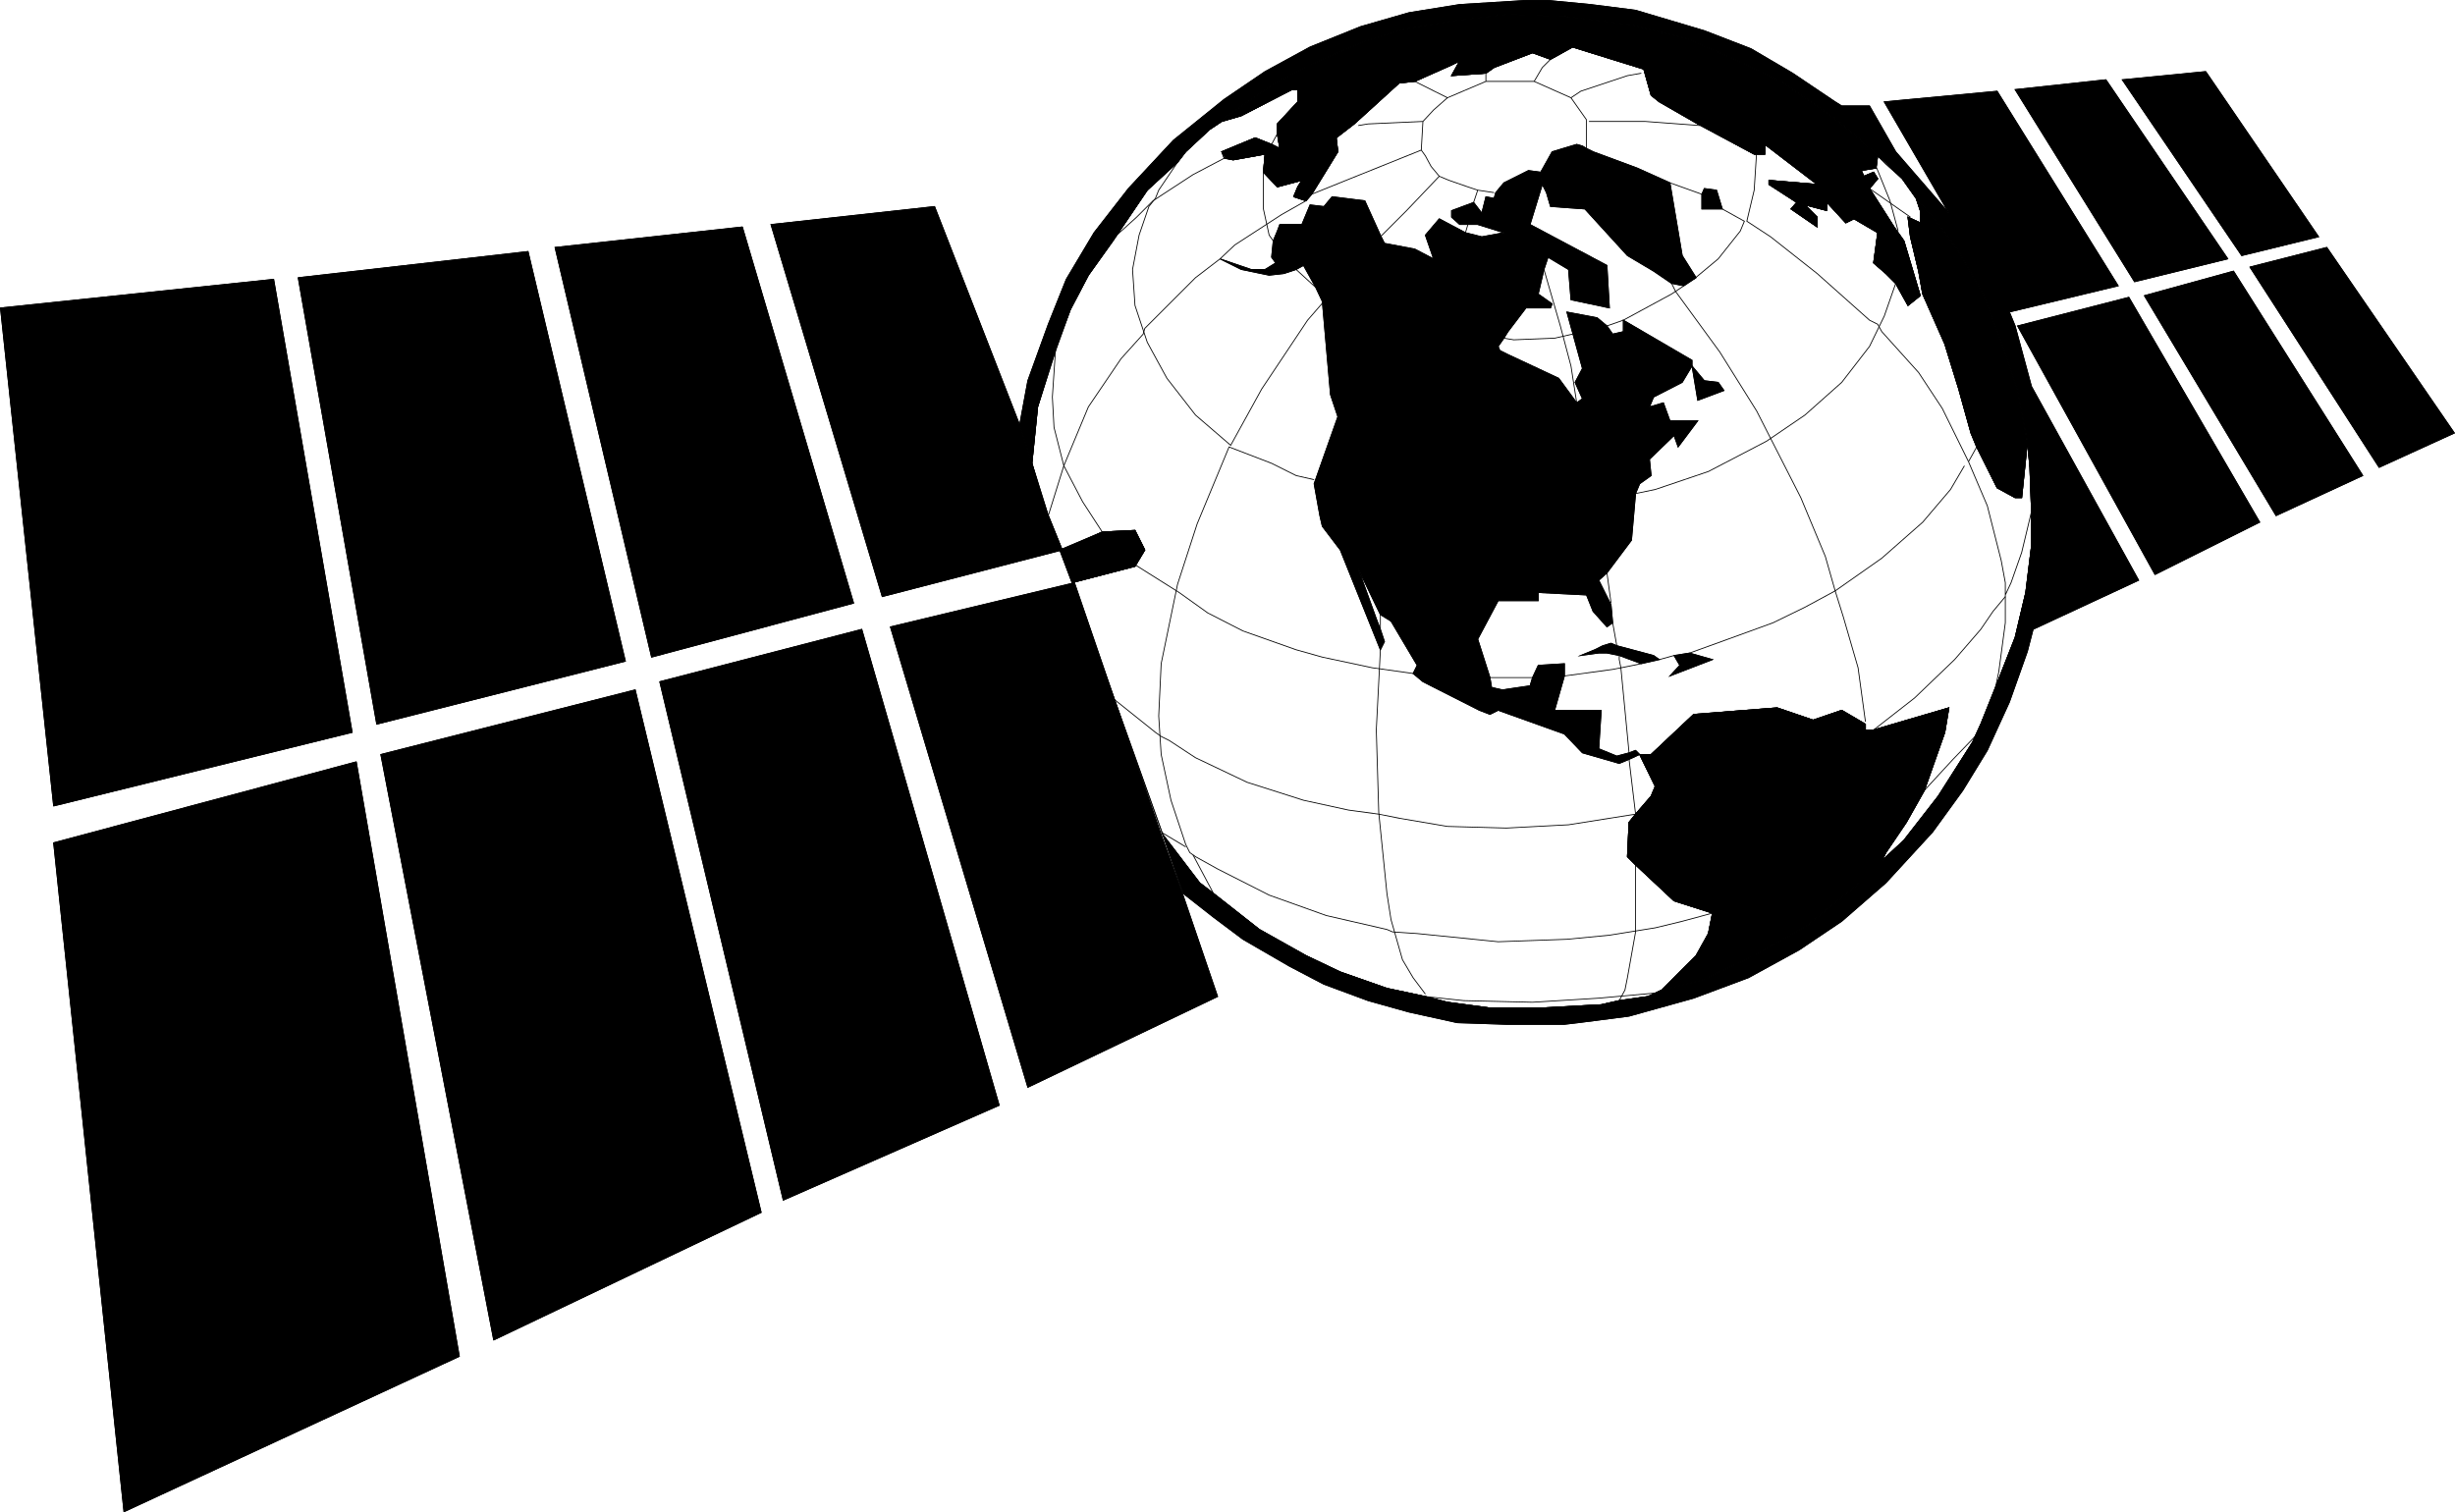 <svg height="177.528" viewBox="0 0 216.094 133.146" width="288.125" xmlns="http://www.w3.org/2000/svg"><path style="fill:#000;stroke:#000;stroke-width:.072;stroke-miterlimit:10.433" d="m194.318 425.337 26.28-6.48-6.912-39.888-24.048 2.52z" transform="translate(-189.598 -354.38)"/><path style="fill:none;stroke:#000;stroke-width:.072;stroke-miterlimit:10.433" d="m194.318 425.337 26.28-6.48-6.912-39.888-24.048 2.52 4.68 43.848" transform="translate(-189.598 -354.38)"/><path style="fill:#000;stroke:#000;stroke-width:.072;stroke-miterlimit:10.433" d="m220.958 421.449-26.64 7.128 6.192 58.896 29.52-13.68z" transform="translate(-189.598 -354.38)"/><path style="fill:none;stroke:#000;stroke-width:.072;stroke-miterlimit:10.433" d="m220.958 421.449-26.64 7.128 6.192 58.896 29.52-13.68-9.072-52.344" transform="translate(-189.598 -354.38)"/><path style="fill:#000;stroke:#000;stroke-width:.072;stroke-miterlimit:10.433" d="m233.054 472.353 23.544-11.232-11.088-46.008-22.392 5.688z" transform="translate(-189.598 -354.38)"/><path style="fill:none;stroke:#000;stroke-width:.072;stroke-miterlimit:10.433" d="m233.054 472.353 23.544-11.232-11.088-46.008-22.392 5.688 9.936 51.552" transform="translate(-189.598 -354.38)"/><path style="fill:#000;stroke:#000;stroke-width:.072;stroke-miterlimit:10.433" d="m215.846 378.825 20.232-2.304 8.568 36.072-21.888 5.544z" transform="translate(-189.598 -354.38)"/><path style="fill:none;stroke:#000;stroke-width:.072;stroke-miterlimit:10.433" d="m215.846 378.825 20.232-2.304 8.568 36.072-21.888 5.544-6.912-39.312" transform="translate(-189.598 -354.38)"/><path style="fill:#000;stroke:#000;stroke-width:.072;stroke-miterlimit:10.433" d="m247.67 414.393 17.784-4.608 12.096 41.904-19.008 8.352z" transform="translate(-189.598 -354.38)"/><path style="fill:none;stroke:#000;stroke-width:.072;stroke-miterlimit:10.433" d="m247.67 414.393 17.784-4.608 12.096 41.904-19.008 8.352-10.872-45.648" transform="translate(-189.598 -354.38)"/><path style="fill:#000;stroke:#000;stroke-width:.072;stroke-miterlimit:10.433" d="m254.942 374.36 9.792 33.12-17.784 4.753-8.496-36.072z" transform="translate(-189.598 -354.38)"/><path style="fill:none;stroke:#000;stroke-width:.072;stroke-miterlimit:10.433" d="m254.942 374.36 9.792 33.12-17.784 4.753-8.496-36.072 16.488-1.8" transform="translate(-189.598 -354.38)"/><path style="fill:#000;stroke:#000;stroke-width:.072;stroke-miterlimit:10.433" d="m283.094 402.8-15.84 4.105-9.792-32.76 14.4-1.584 7.488 19.224 1.08 3.384 1.44 4.608z" transform="translate(-189.598 -354.38)"/><path style="fill:none;stroke:#000;stroke-width:.072;stroke-miterlimit:10.433" d="m283.094 402.8-15.84 4.105-9.792-32.76 14.4-1.584 7.488 19.224 1.08 3.384 1.44 4.608 1.224 3.024" transform="translate(-189.598 -354.38)"/><path style="fill:#000;stroke:#000;stroke-width:.072;stroke-miterlimit:10.433" d="m282.878 402.8 1.08 2.88 5.544-1.44.864-1.44-.864-1.727-2.88.144z" transform="translate(-189.598 -354.38)"/><path style="fill:none;stroke:#000;stroke-width:.072;stroke-miterlimit:10.433" d="m282.878 402.8 1.08 2.88 5.544-1.44.864-1.44-.864-1.727-2.88.144-3.744 1.584" transform="translate(-189.598 -354.38)"/><path style="fill:#000;stroke:#000;stroke-width:.072;stroke-miterlimit:10.433" d="m293.606 432.825-1.8-4.968-4.104-11.88-3.528-10.296-16.2 3.888 12.096 40.536 16.704-7.992z" transform="translate(-189.598 -354.38)"/><path style="fill:none;stroke:#000;stroke-width:.072;stroke-miterlimit:10.433" d="m293.606 432.825-1.8-4.968-4.104-11.88-3.528-10.296-16.2 3.888 12.096 40.536 16.704-7.992-3.168-9.288" transform="translate(-189.598 -354.38)"/><path style="fill:#000;stroke:#000;stroke-width:.072;stroke-miterlimit:10.433" d="m293.75 433.04-1.8-5.183 3.24 4.248 1.224.936 4.032 3.168 4.104 2.304 3.024 1.44 4.104 1.44 3.384.72 1.944.504 3.744.504h4.464l5.328-.288 1.584-.36 2.52-.36 1.224-.576 3.528-.864 4.608-2.16 4.68-2.664 4.608-3.744 1.944-1.944 1.944-1.8 3.024-3.888 3.024-4.752.216-.504.504-1.08 1.296-3.24 1.728-4.392.936-3.96.504-4.104v-3.024l-.144-3.888-.216-2.304-.36-1.8-.504-2.664-1.296-3.888-1.728-4.608-2.304-3.96-2.016-2.664-1.584-1.8-1.224-1.728-1.44-1.44-.72-.576-1.44-1.368-2.664-2.16-4.392-3.024-4.104-1.944-4.104-1.8-4.968-1.224-5.544-.72-5.328-.216-4.824.576-4.248.72-3.528 1.08-3.744 1.584-2.52 1.224-1.944 1.08-3.888 2.664-.504.504-1.08.72-2.088 1.944-.72.936-2.664 2.448-3.024 4.464-2.16 3.024-1.584 3.024-1.296 3.384-1.584 5.184-.504 4.968-1.08-3.384.72-3.888 1.8-4.968 1.584-3.96 2.448-4.104 3.024-3.888 3.96-4.248 4.464-3.6 3.6-2.448 3.96-2.16 4.464-1.8 4.248-1.224 4.464-.72 5.832-.36h1.944l3.744.36 3.96.504 6.048 1.8 4.104 1.584 3.672 2.16 3.744 2.52.576.36h2.448l2.304 4.032 4.68 5.4-5.688-9.792 9.936-.936 10.656 17.136-9.576 2.304.504 1.224 1.44 5.328 9.432 17.064-9.288 4.32-.504 1.944-1.584 4.464-1.944 4.248-2.16 3.528-2.664 3.672-4.104 4.464-3.888 3.384-3.744 2.52-4.464 2.448-4.824 1.8-5.688 1.584-4.464.576-1.224.144h-5.112l-4.32-.144-4.248-.936-3.6-1.008-3.888-1.44-3.024-1.584-4.104-2.376-2.592-1.944z" transform="translate(-189.598 -354.38)"/><path style="fill:none;stroke:#000;stroke-width:.072;stroke-miterlimit:10.433" d="m293.75 433.04-1.8-5.183 3.24 4.248 1.224.936 4.032 3.168 4.104 2.304 3.024 1.44 4.104 1.44 3.384.72 1.944.504 3.744.504h4.464l5.328-.288 1.584-.36 2.52-.36 1.224-.576 3.528-.864 4.608-2.16 4.68-2.664 4.608-3.744 1.944-1.944 1.944-1.8 3.024-3.888 3.024-4.752.216-.504.504-1.08 1.296-3.24 1.728-4.392.936-3.96.504-4.104v-3.024l-.144-3.888-.216-2.304-.36-1.8-.504-2.664-1.296-3.888-1.728-4.608-2.304-3.96-2.016-2.664-1.584-1.8-1.224-1.728-1.44-1.44-.72-.576-1.44-1.368-2.664-2.16-4.392-3.024-4.104-1.944-4.104-1.8-4.968-1.224-5.544-.72-5.328-.216-4.824.576-4.248.72-3.528 1.08-3.744 1.584-2.52 1.224-1.944 1.08-3.888 2.664-.504.504-1.08.72-2.088 1.944-.72.936-2.664 2.448-3.024 4.464-2.16 3.024-1.584 3.024-1.296 3.384-1.584 5.184-.504 4.968-1.08-3.384.72-3.888 1.8-4.968 1.584-3.96 2.448-4.104 3.024-3.888 3.96-4.248 4.464-3.6 3.6-2.448 3.96-2.16 4.464-1.8 4.248-1.224 4.464-.72 5.832-.36h1.944l3.744.36 3.96.504 6.048 1.8 4.104 1.584 3.672 2.16 3.744 2.52.576.36h2.448l2.304 4.032 4.68 5.4-5.688-9.792 9.936-.936 10.656 17.136-9.576 2.304.504 1.224 1.44 5.328 9.432 17.064-9.288 4.32-.504 1.944-1.584 4.464-1.944 4.248-2.16 3.528-2.664 3.672-4.104 4.464-3.888 3.384-3.744 2.52-4.464 2.448-4.824 1.8-5.688 1.584-4.464.576-1.224.144h-5.112l-4.32-.144-4.248-.936-3.6-1.008-3.888-1.44-3.024-1.584-4.104-2.376-2.592-1.944-2.664-2.088" transform="translate(-189.598 -354.38)"/><path style="fill:none;stroke:#000;stroke-width:.072;stroke-miterlimit:10.433" d="m293.246 368.673.72-.936 2.088-1.944 1.08-.72 1.728-.504 4.464-2.304h.504v1.08l-1.8 1.944v.864l.216 1.296-.72-.36-1.44-.576-2.952 1.224.216.576.792.144 2.808-.504-.144 1.584 1.224 1.296 2.16-.576-.36.576-.36.864 1.08.36.504-.576 2.304-3.744-.144-1.224 1.584-1.224 3.96-3.6 1.368-.144 3.24-1.44.72-.36-.72 1.296 3.024-.216.72-.504 3.384-1.296 1.584.576 1.944-1.08 6.264 1.944.648 2.304.72.576 3.384 1.944 4.968 2.664h.936v-.864l4.608 3.528-4.248-.36v.36l2.448 1.584-.504.576 2.304 1.584v-.864l-1.08-1.08 1.944.504v-.72l1.656 1.8.72-.36 2.088 1.224-.36 2.664 1.08.936.864.864 1.08 1.944 1.08-.864-1.44-4.824-.864-1.224-2.16-3.384.72-.864-.36-.576-.864.36-.216-.504 1.296-.216.144-1.08.72.72 1.44 1.296 1.224 1.728.36 1.08V374l-1.08-.504.216 1.728.72 3.024.36 2.016 1.944 4.392 1.224 3.96 1.08 3.888.504 1.224 1.8 3.6 1.584.864h.576l.504-4.968.216 2.304.144 3.888v3.024l-.504 4.104-.936 3.96-1.728 4.392-1.296 3.24-.72 1.584-3.024 4.752-3.024 3.888-1.944 1.8.36-.72 1.8-2.664 1.584-2.808 1.8-5.112.36-2.16-6.624 1.944h-.72v-.504l-2.088-1.224-2.52.864-3.168-1.08-7.344.576-3.744 3.528h-1.008l1.368 2.808-.36.864-1.368 1.584-.576.72-.144 3.024.72.72 3.384 3.168 3.384 1.08-.36 1.8-1.08 1.944-3.024 3.024-1.224.576-2.52.36-1.584.36-5.328.288h-4.464l-3.744-.504-1.944-.504-3.384-.72-4.104-1.44-3.024-1.44-4.104-2.304-4.032-3.168-1.224-.936-3.24-4.248-4.248-11.88-3.744-10.296 5.544-1.44.864-1.44-.864-1.728-2.88.144-3.528 1.584-1.224-3.024-.36-.864-1.08-3.744.504-4.968 1.584-4.968 1.296-3.6 1.584-3.024 2.16-3.024 3.024-4.464 2.664-2.448" transform="translate(-189.598 -354.38)"/><path style="fill:none;stroke:#000;stroke-width:.072;stroke-miterlimit:10.433" d="m293.246 368.673.72-.936 2.088-1.944 1.08-.72 1.728-.504 4.464-2.304h.504v1.08l-1.8 1.944v.864l.216 1.296-.72-.36-1.44-.576-2.952 1.224.216.576.792.144 2.808-.504-.144 1.584 1.224 1.296 2.16-.576-.36.576-.36.864 1.08.36.504-.576 2.304-3.744-.144-1.224 1.584-1.224 3.96-3.6 1.368-.144 3.24-1.44.72-.36-.72 1.296 3.024-.216.72-.504 3.384-1.296 1.584.576 1.944-1.08 6.264 1.944.648 2.304.72.576 3.384 1.944 4.968 2.664h.936v-.864l4.608 3.528-4.248-.36v.36l2.448 1.584-.504.576 2.304 1.584v-.864l-1.08-1.08 1.944.504v-.72l1.656 1.8.72-.36 2.088 1.224-.36 2.664 1.08.936.864.864 1.08 1.944 1.08-.864-1.44-4.824-.864-1.224-2.16-3.384.72-.864-.36-.576-.864.36-.216-.504 1.296-.216.144-1.08.72.72 1.44 1.296 1.224 1.728.36 1.08V374l-1.08-.504.216 1.728.72 3.024.36 2.016 1.944 4.392 1.224 3.96 1.08 3.888.504 1.224 1.8 3.6 1.584.864h.576l.504-4.968.216 2.304.144 3.888v3.024l-.504 4.104-.936 3.96-1.728 4.392-1.296 3.24-.72 1.584-3.024 4.752-3.024 3.888-1.944 1.8.36-.72 1.8-2.664 1.584-2.808 1.8-5.112.36-2.16-6.624 1.944h-.72v-.504l-2.088-1.224-2.52.864-3.168-1.08-7.344.576-3.744 3.528h-1.008l1.368 2.808-.36.864-1.368 1.584-.576.72-.144 3.024.72.72 3.384 3.168 3.384 1.08-.36 1.8-1.08 1.944-3.024 3.024-1.224.576-2.52.36-1.584.36-5.328.288h-4.464l-3.744-.504-1.944-.504-3.384-.72-4.104-1.44-3.024-1.44-4.104-2.304-4.032-3.168-1.224-.936-3.24-4.248-4.248-11.88-3.744-10.296 5.544-1.44.864-1.44-.864-1.728-2.88.144-3.528 1.584-1.224-3.024-.36-.864-1.08-3.744.504-4.968 1.584-4.968 1.296-3.6 1.584-3.024 2.16-3.024 3.024-4.464 2.664-2.448" transform="translate(-189.598 -354.38)"/><path style="fill:#000;stroke:#000;stroke-width:.072;stroke-miterlimit:10.433" d="m339.398 440.673 4.608-2.16 4.68-2.664 4.608-3.744 1.944-1.944.36-.72 1.8-2.664 1.584-2.808 1.8-5.112.36-2.16-6.624 1.944h-.72v-.504l-2.088-1.224-2.52.864-3.168-1.08-7.344.576-3.744 3.528h-1.008l1.368 2.808-.36.864-1.368 1.584-.576.72-.144 3.024.72.72 3.384 3.168 3.384 1.08-.36 1.8-1.08 1.944-3.024 3.024z" transform="translate(-189.598 -354.38)"/><path style="fill:none;stroke:#000;stroke-width:.072;stroke-miterlimit:10.433" d="m339.398 440.673 4.608-2.16 4.68-2.664 4.608-3.744 1.944-1.944.36-.72 1.8-2.664 1.584-2.808 1.8-5.112.36-2.16-6.624 1.944h-.72v-.504l-2.088-1.224-2.52.864-3.168-1.08-7.344.576-3.744 3.528h-1.008l1.368 2.808-.36.864-1.368 1.584-.576.72-.144 3.024.72.72 3.384 3.168 3.384 1.08-.36 1.8-1.08 1.944-3.024 3.024 3.528-.864" transform="translate(-189.598 -354.38)"/><path style="fill:#000;stroke:#000;stroke-width:.072;stroke-miterlimit:10.433" d="m335.15 412.089-3.24-.864-.504-.216-.72.216-.72.36-1.224.504 1.584-.216h.72l1.08.216 1.944.72 1.584-.36z" transform="translate(-189.598 -354.38)"/><path style="fill:none;stroke:#000;stroke-width:.072;stroke-miterlimit:10.433" d="m335.15 412.089-3.24-.864-.504-.216-.72.216-.72.36-1.224.504 1.584-.216h.72l1.08.216 1.944.72 1.584-.36-.504-.36" transform="translate(-189.598 -354.38)"/><path style="fill:#000;stroke:#000;stroke-width:.072;stroke-miterlimit:10.433" d="m337.454 412.953-.864.936 3.744-1.44-2.016-.576-1.368.216z" transform="translate(-189.598 -354.38)"/><path style="fill:none;stroke:#000;stroke-width:.072;stroke-miterlimit:10.433" d="m337.454 412.953-.864.936 3.744-1.44-2.016-.576-1.368.216.504.864" transform="translate(-189.598 -354.38)"/><path style="fill:#000;stroke:#000;stroke-width:.072;stroke-miterlimit:10.433" d="m311.102 375.08-1.368-3.023-2.88-.36-.72.864-1.224-.144-.36.864-.36.864h-1.944l-.216.576-.36.864-.144 1.44.36.504-.936.576h-1.224l-2.736-.936 1.872.936 2.448.504 1.296-.144 1.08-.36.648-.36 1.08 1.944.576 1.224.72 8.208.648 1.944-2.088 5.904.504 2.808.216.936 1.584 2.088 3.528 8.784.36-.72-.36-1.08-.36-.936-1.224-3.384-.36-1.008 1.944 4.032.936.576 2.304 3.888-.36.72.864.72 4.968 2.52.936.36.72-.36 5.832 2.088 1.584 1.656 3.24.936.864-.36.936-.432-.36-.36-.576.216-1.08.288-1.584-.648.216-3.384h-4.104l.864-3.024v-1.08l-2.304.144-.504 1.08-.216.72-2.448.36-.936-.216-.144-.864-1.08-3.384 1.8-3.384h3.528v-.72l4.248.216.576 1.44 1.224 1.368.504-.36-.144-1.584-1.08-2.16.72-.648 2.16-2.88.36-4.104.36-.864 1.008-.72-.144-1.44 2.16-2.088.36 1.008.648-.864 1.08-1.44h-2.448l-.576-1.584-1.224.36.36-.864 2.52-1.296.864-1.44v-.504l-6.048-3.528v1.008l-.936.216-.504-.72-.864-.72-2.664-.504 1.368 4.968-.648 1.224.648 1.44-.504.36-1.584-2.16-4.464-2.088-.72-.36-.144-.36.504-.72.36-.576 1.584-2.088h2.16l.144-.36-1.224-.864.504-2.16.36-1.08 1.8 1.08.216 2.664 3.384.72-.216-3.744-6.768-3.6 1.08-3.528-.144-1.08-1.08-.144-2.16 1.08-.72.864-.144.504-.72-.144-.36 1.44-.72-.936-1.944.72v.576l.72.648h1.584l2.304.72-1.944.36-1.44-.36-2.304-1.224-1.224 1.44.72 2.088-1.656-.864-2.664-.504z" transform="translate(-189.598 -354.38)"/><path style="fill:none;stroke:#000;stroke-width:.072;stroke-miterlimit:10.433" d="m311.102 375.08-1.368-3.023-2.88-.36-.72.864-1.224-.144-.36.864-.36.864h-1.944l-.216.576-.36.864-.144 1.44.36.504-.936.576h-1.224l-2.736-.936 1.872.936 2.448.504 1.296-.144 1.08-.36.648-.36 1.08 1.944.576 1.224.72 8.208.648 1.944-2.088 5.904.504 2.808.216.936 1.584 2.088 3.528 8.784.36-.72-.36-1.08-.36-.936-1.224-3.384-.36-1.008 1.944 4.032.936.576 2.304 3.888-.36.72.864.72 4.968 2.52.936.36.72-.36 5.832 2.088 1.584 1.656 3.24.936.864-.36.936-.432-.36-.36-.576.216-1.08.288-1.584-.648.216-3.384h-4.104l.864-3.024v-1.08l-2.304.144-.504 1.08-.216.72-2.448.36-.936-.216-.144-.864-1.08-3.384 1.8-3.384h3.528v-.72l4.248.216.576 1.44 1.224 1.368.504-.36-.144-1.584-1.08-2.16.72-.648 2.16-2.88.36-4.104.36-.864 1.008-.72-.144-1.44 2.16-2.088.36 1.008.648-.864 1.08-1.44h-2.448l-.576-1.584-1.224.36.36-.864 2.52-1.296.864-1.44v-.504l-6.048-3.528v1.008l-.936.216-.504-.72-.864-.72-2.664-.504 1.368 4.968-.648 1.224.648 1.44-.504.36-1.584-2.16-4.464-2.088-.72-.36-.144-.36.504-.72.36-.576 1.584-2.088h2.16l.144-.36-1.224-.864.504-2.16.36-1.08 1.8 1.08.216 2.664 3.384.72-.216-3.744-6.768-3.6 1.08-3.528-.144-1.08-1.08-.144-2.16 1.08-.72.864-.144.504-.72-.144-.36 1.44-.72-.936-1.944.72v.576l.72.648h1.584l2.304.72-1.944.36-1.44-.36-2.304-1.224-1.224 1.44.72 2.088-1.656-.864-2.664-.504-.36-.72" transform="translate(-189.598 -354.38)"/><path style="fill:#000;stroke:#000;stroke-width:.072;stroke-miterlimit:10.433" d="m339.614 387.897 1.224.144.504.72-2.304.864-.504-3.024z" transform="translate(-189.598 -354.38)"/><path style="fill:none;stroke:#000;stroke-width:.072;stroke-miterlimit:10.433" d="m339.614 387.897 1.224.144.504.72-2.304.864-.504-3.024 1.08 1.296" transform="translate(-189.598 -354.38)"/><path style="fill:#000;stroke:#000;stroke-width:.072;stroke-miterlimit:10.433" d="m337.814 379.545-1.08-.216-1.584-1.08-2.304-1.368-3.744-4.104-3.024-.216-.36-1.224-.36-.72-.144-1.08 1.008-1.8 2.16-.648.504.144.36.216.576.288 3.888 1.44 2.88 1.296 1.08 6.408 1.224 1.944z" transform="translate(-189.598 -354.38)"/><path style="fill:none;stroke:#000;stroke-width:.072;stroke-miterlimit:10.433" d="m337.814 379.545-1.08-.216-1.584-1.08-2.304-1.368-3.744-4.104-3.024-.216-.36-1.224-.36-.72-.144-1.08 1.008-1.8 2.16-.648.504.144.36.216.576.288 3.888 1.44 2.88 1.296 1.08 6.408 1.224 1.944-1.08.72" transform="translate(-189.598 -354.38)"/><path style="fill:#000;stroke:#000;stroke-width:.072;stroke-miterlimit:10.433" d="m340.694 371.12-1.08-.143-.216.504v1.296h1.8z" transform="translate(-189.598 -354.38)"/><path style="fill:none;stroke:#000;stroke-width:.072;stroke-miterlimit:10.433" d="m340.694 371.12-1.08-.143-.216.504v1.296h1.8l-.504-1.656" transform="translate(-189.598 -354.38)"/><path style="fill:#000;stroke:#000;stroke-width:.072;stroke-miterlimit:10.433" d="m357.758 375.225.72 3.024.36 2.016 1.944 4.392 1.224 3.96 1.08 3.888.504 1.224 1.8 3.6 1.584.864h.576l.504-4.824-.36-1.944-.504-2.664-1.296-3.888-1.728-4.608-2.304-3.96-2.016-2.664-1.584-1.8.36 1.08V374l-1.08-.504z" transform="translate(-189.598 -354.38)"/><path style="fill:none;stroke:#000;stroke-width:.072;stroke-miterlimit:10.433" d="m357.758 375.225.72 3.024.36 2.016 1.944 4.392 1.224 3.96 1.08 3.888.504 1.224 1.8 3.6 1.584.864h.576l.504-4.824-.36-1.944-.504-2.664-1.296-3.888-1.728-4.608-2.304-3.96-2.016-2.664-1.584-1.8.36 1.08V374l-1.08-.504.216 1.728" transform="translate(-189.598 -354.38)"/><path style="fill:#000;stroke:#000;stroke-width:.072;stroke-miterlimit:10.433" d="m320.39 360.825-3.024.216.72-1.296-.72.36-3.24 1.44-1.368.144-3.96 3.6-1.584 1.224.144 1.224-2.304 3.744-.504.576-1.08-.36.36-.864.36-.576-2.16.576-1.224-1.296.144-1.584-2.808.504-.648-.144-.36-.576 2.952-1.224 1.44.576.72.36-.216-1.296v-.864l1.8-1.944v-1.08h-.504l-4.464 2.304-1.728.504.504-.504 3.888-2.664 1.944-1.08 2.52-1.224 3.744-1.584 3.528-1.08 4.248-.72 4.824-.576 5.328.216 5.544.72 4.968 1.224 4.104 1.8 4.104 1.944 4.392 3.024 2.664 2.16 1.44 1.368-.144 1.08-1.296.216.216.504.864-.36.36.576-.72.864 2.16 3.384.864 1.224 1.44 4.824-1.08.864-1.08-1.944-.864-.864-1.08-.936.36-2.664-2.088-1.224-.72.36-1.656-1.8v.72l-1.944-.504-.72-.216-2.448-1.584v-.36l4.248.36-4.608-3.528v.864h-.936l-4.968-2.664-3.384-1.944-.72-.576-.648-2.304-6.264-1.944-1.944 1.08-1.584-.576-3.384 1.296z" transform="translate(-189.598 -354.38)"/><path style="fill:none;stroke:#000;stroke-width:.072;stroke-miterlimit:10.433" d="m320.39 360.825-3.024.216.72-1.296-.72.36-3.24 1.44-1.368.144-3.96 3.6-1.584 1.224.144 1.224-2.304 3.744-.504.576-1.08-.36.36-.864.36-.576-2.16.576-1.224-1.296.144-1.584-2.808.504-.648-.144-.36-.576 2.952-1.224 1.44.576.72.36-.216-1.296v-.864l1.8-1.944v-1.08h-.504l-4.464 2.304-1.728.504.504-.504 3.888-2.664 1.944-1.08 2.52-1.224 3.744-1.584 3.528-1.08 4.248-.72 4.824-.576 5.328.216 5.544.72 4.968 1.224 4.104 1.8 4.104 1.944 4.392 3.024 2.664 2.16 1.44 1.368-.144 1.08-1.296.216.216.504.864-.36.36.576-.72.864 2.16 3.384.864 1.224 1.44 4.824-1.08.864-1.08-1.944-.864-.864-1.08-.936.36-2.664-2.088-1.224-.72.36-1.656-1.8v.72l-1.944-.504-.72-.216-2.448-1.584v-.36l4.248.36-4.608-3.528v.864h-.936l-4.968-2.664-3.384-1.944-.72-.576-.648-2.304-6.264-1.944-1.944 1.08-1.584-.576-3.384 1.296-.72.504" transform="translate(-189.598 -354.38)"/><path style="fill:#000;stroke:#000;stroke-width:.072;stroke-miterlimit:10.433" d="m348.47 372.417 1.08 1.08v.864l-2.304-1.584.504-.576z" transform="translate(-189.598 -354.38)"/><path style="fill:none;stroke:#000;stroke-width:.072;stroke-miterlimit:10.433" d="m348.47 372.417 1.08 1.08v.864l-2.304-1.584.504-.576.72.216" transform="translate(-189.598 -354.38)"/><path style="fill:#000;stroke:#000;stroke-width:.072;stroke-miterlimit:10.433" d="m379.286 404.96 9.216-4.607-11.52-19.8-9.792 2.52z" transform="translate(-189.598 -354.38)"/><path style="fill:none;stroke:#000;stroke-width:.072;stroke-miterlimit:10.433" d="m379.286 404.96 9.216-4.607-11.52-19.8-9.792 2.52 12.096 21.888" transform="translate(-189.598 -354.38)"/><path style="fill:#000;stroke:#000;stroke-width:.072;stroke-miterlimit:10.433" d="m378.35 380.409 7.848-2.16 11.376 18-7.632 3.528z" transform="translate(-189.598 -354.38)"/><path style="fill:none;stroke:#000;stroke-width:.072;stroke-miterlimit:10.433" d="m378.35 380.409 7.848-2.16 11.376 18-7.632 3.528-11.592-19.368" transform="translate(-189.598 -354.38)"/><path style="fill:#000;stroke:#000;stroke-width:.072;stroke-miterlimit:10.433" d="m387.638 377.889 11.376 17.64 6.624-3.024-11.232-16.344z" transform="translate(-189.598 -354.38)"/><path style="fill:none;stroke:#000;stroke-width:.072;stroke-miterlimit:10.433" d="m387.638 377.889 11.376 17.64 6.624-3.024-11.232-16.344-6.768 1.728" transform="translate(-189.598 -354.38)"/><path style="fill:#000;stroke:#000;stroke-width:.072;stroke-miterlimit:10.433" d="M385.694 377.169 374.966 361.4l-7.992.864 10.512 16.92z" transform="translate(-189.598 -354.38)"/><path style="fill:none;stroke:#000;stroke-width:.072;stroke-miterlimit:10.433" d="M385.694 377.169 374.966 361.4l-7.992.864 10.512 16.92 8.208-2.016" transform="translate(-189.598 -354.38)"/><path style="fill:#000;stroke:#000;stroke-width:.072;stroke-miterlimit:10.433" d="m383.75 360.68 9.936 14.545-6.768 1.656-10.512-15.48z" transform="translate(-189.598 -354.38)"/><path style="fill:none;stroke:#000;stroke-width:.072;stroke-miterlimit:10.433" d="m383.75 360.68 9.936 14.545-6.768 1.656-10.512-15.48 7.344-.72m-29.952 57.239-.648-4.751-1.296-4.464-.72-2.304 4.104-2.88 3.6-3.168 2.448-2.88 1.224-2.088m.36-.36 1.656 3.888 1.224 4.824.36 1.944v3.528l-.576 4.32-.288 1.368m-1.8 4.32-1.944 2.016-2.52 2.736m9.432-24.552-.864 3.6-.936 2.664-.504 1.08" transform="translate(-189.598 -354.38)"/><path style="fill:none;stroke:#000;stroke-width:.072;stroke-miterlimit:10.433" d="m366.11 406.905-1.08 1.296-1.08 1.584-2.304 2.664-3.528 3.384-3.6 2.808m-20.952 11.879v5.905l-.72 4.032-.216 1.08-.504.936m30.744-47.448-2.304-4.68-2.088-3.168-3.24-3.6-.36-.648-.72-.36-4.608-4.104-4.104-3.24-2.088-1.368.648-2.736.216-3.384" transform="translate(-189.598 -354.38)"/><path style="fill:none;stroke:#000;stroke-width:.072;stroke-miterlimit:10.433" d="m340.334 434.769-2.664.72-2.376.576-4.032.648-3.744.36-6.048.216-7.128-.72-2.16-.144-.504-.216-5.328-1.224-5.04-1.8-4.536-2.304-1.944-1.08-.504-.36-.36-.72-1.296-3.888-.864-4.032-.216-3.384.216-4.608 1.44-6.984 1.728-5.328 2.808-6.768 3.744 1.44 2.16 1.08 1.584.36m26.64 14.616-.36-2.016m-.144-1.729-.36-2.663m2.52-6.984 1.728-.36 4.68-1.584 5.112-2.664 3.384-2.304 3.24-2.88 2.448-3.168 1.296-2.664 1.008-2.88m-29.16 34.56 4.248-.576 2.52-.504m1.584-.36 1.296-.36" transform="translate(-189.598 -354.38)"/><path style="fill:none;stroke:#000;stroke-width:.072;stroke-miterlimit:10.433" d="m332.99 420.657-.72-7.488-.144-.72v-.36m-7.632 1.944h-3.744m-28.944 13.607 2.16 1.297m-6.264-12.96 3.6 2.88.504.36.72.36 2.304 1.512 4.536 2.16 4.968 1.584 3.96.864 2.664.36 1.8.36 4.248.72 5.184.144 5.472-.288 5.904-.936m-38.952 3.6 1.8 3.384m17.568-19.368-3.6-.504-4.392-.936-2.304-.648-4.68-1.656-3.096-1.584-2.52-1.8-3.888-2.448m21.6 5.688v-1.296m21.384-25.92-1.44.504m1.44-.504 4.248-2.304 1.08-.72" transform="translate(-189.598 -354.38)"/><path style="fill:none;stroke:#000;stroke-width:.072;stroke-miterlimit:10.433" d="m336.734 379.329.36.72 3.888 5.328 3.24 5.184 3.888 7.632 2.16 5.184.864 3.024-2.664 1.44-2.808 1.368-3.96 1.44-3.384 1.224m-16.344-27.72.864.144 3.6-.144 1.584-.36m-21.888-2.88-1.44 1.656-4.032 6.048-2.736 4.968-3.096-2.664-2.52-3.24-1.728-3.168-1.08-3.24-.216-3.168.576-3.024.864-2.52.576-.72.288-.72 1.656-2.448m8.784-2.52-.504.936m3.888 12.6-1.728-1.584m7.416 33.48-.36 7.056.216 7.272.72 7.128.36 2.304 1.008 3.528.936 1.584 1.08 1.44m-13.392-66.312-.36-.504-.504-2.304v-3.24" transform="translate(-189.598 -354.38)"/><path style="fill:none;stroke:#000;stroke-width:.072;stroke-miterlimit:10.433" d="m296.99 377.169 1.296-1.224 4.104-2.664 2.16-1.224m-17.928 29.16-1.728-2.664-1.656-3.168-1.368 4.392" transform="translate(-189.598 -354.38)"/><path style="fill:none;stroke:#000;stroke-width:.072;stroke-miterlimit:10.433" d="m283.238 395.385 2.16-5.184 2.88-4.248 1.944-2.16.144-.504 4.464-4.464 2.16-1.656m-13.752 18.216-.864-3.384-.144-2.664.288-4.32m4.824-9.432 2.304-2.088 1.44-1.44 3.528-2.304 2.736-1.44m42.048 3.167-2.808-1.007m-7.344-3.024v-2.52m0 0-1.368-1.944m0 0 .864-.576 4.104-1.368 1.224-.216m4.608 18.144 2.16-1.8 1.944-2.448.36-.864-1.944-1.08m-20.088-1.44-1.44-.216-.36 1.08m-.72 2.664.216-.72m10.656-9.072h4.968l4.824.36m-11.376-2.448-3.24-1.44m0 0h-4.248m0 0-3.384 1.44m0 0-2.88-1.44m10.512 0 .72-1.224.72-.72m-5.688 1.224v.72m-4.104 8.352.864.36 1.656.576.864.288m-4.968-3.528-6.264 2.52-3.384 1.368m9.792-6.408-4.824.216-.864.144m7.848-2.448-1.224 1.08-.936 1.008m0 0-.144 2.52m0 0 .36.504.504.936.72.864m0 0-2.88 3.024-2.304 2.304m17.28 14.615-.504-3.24-.936-3.527-1.44-4.968m28.656-7.128 3.6 2.52m-1.08 1.223-.72-2.663-1.224-3.024m-21.744 52.2.576 4.824m-18.504 16.056 3.384.36 6.048.144 5.832-.36 5.544-.504m27.72-48.024-.72 1.296" transform="translate(-189.598 -354.38)"/></svg>
